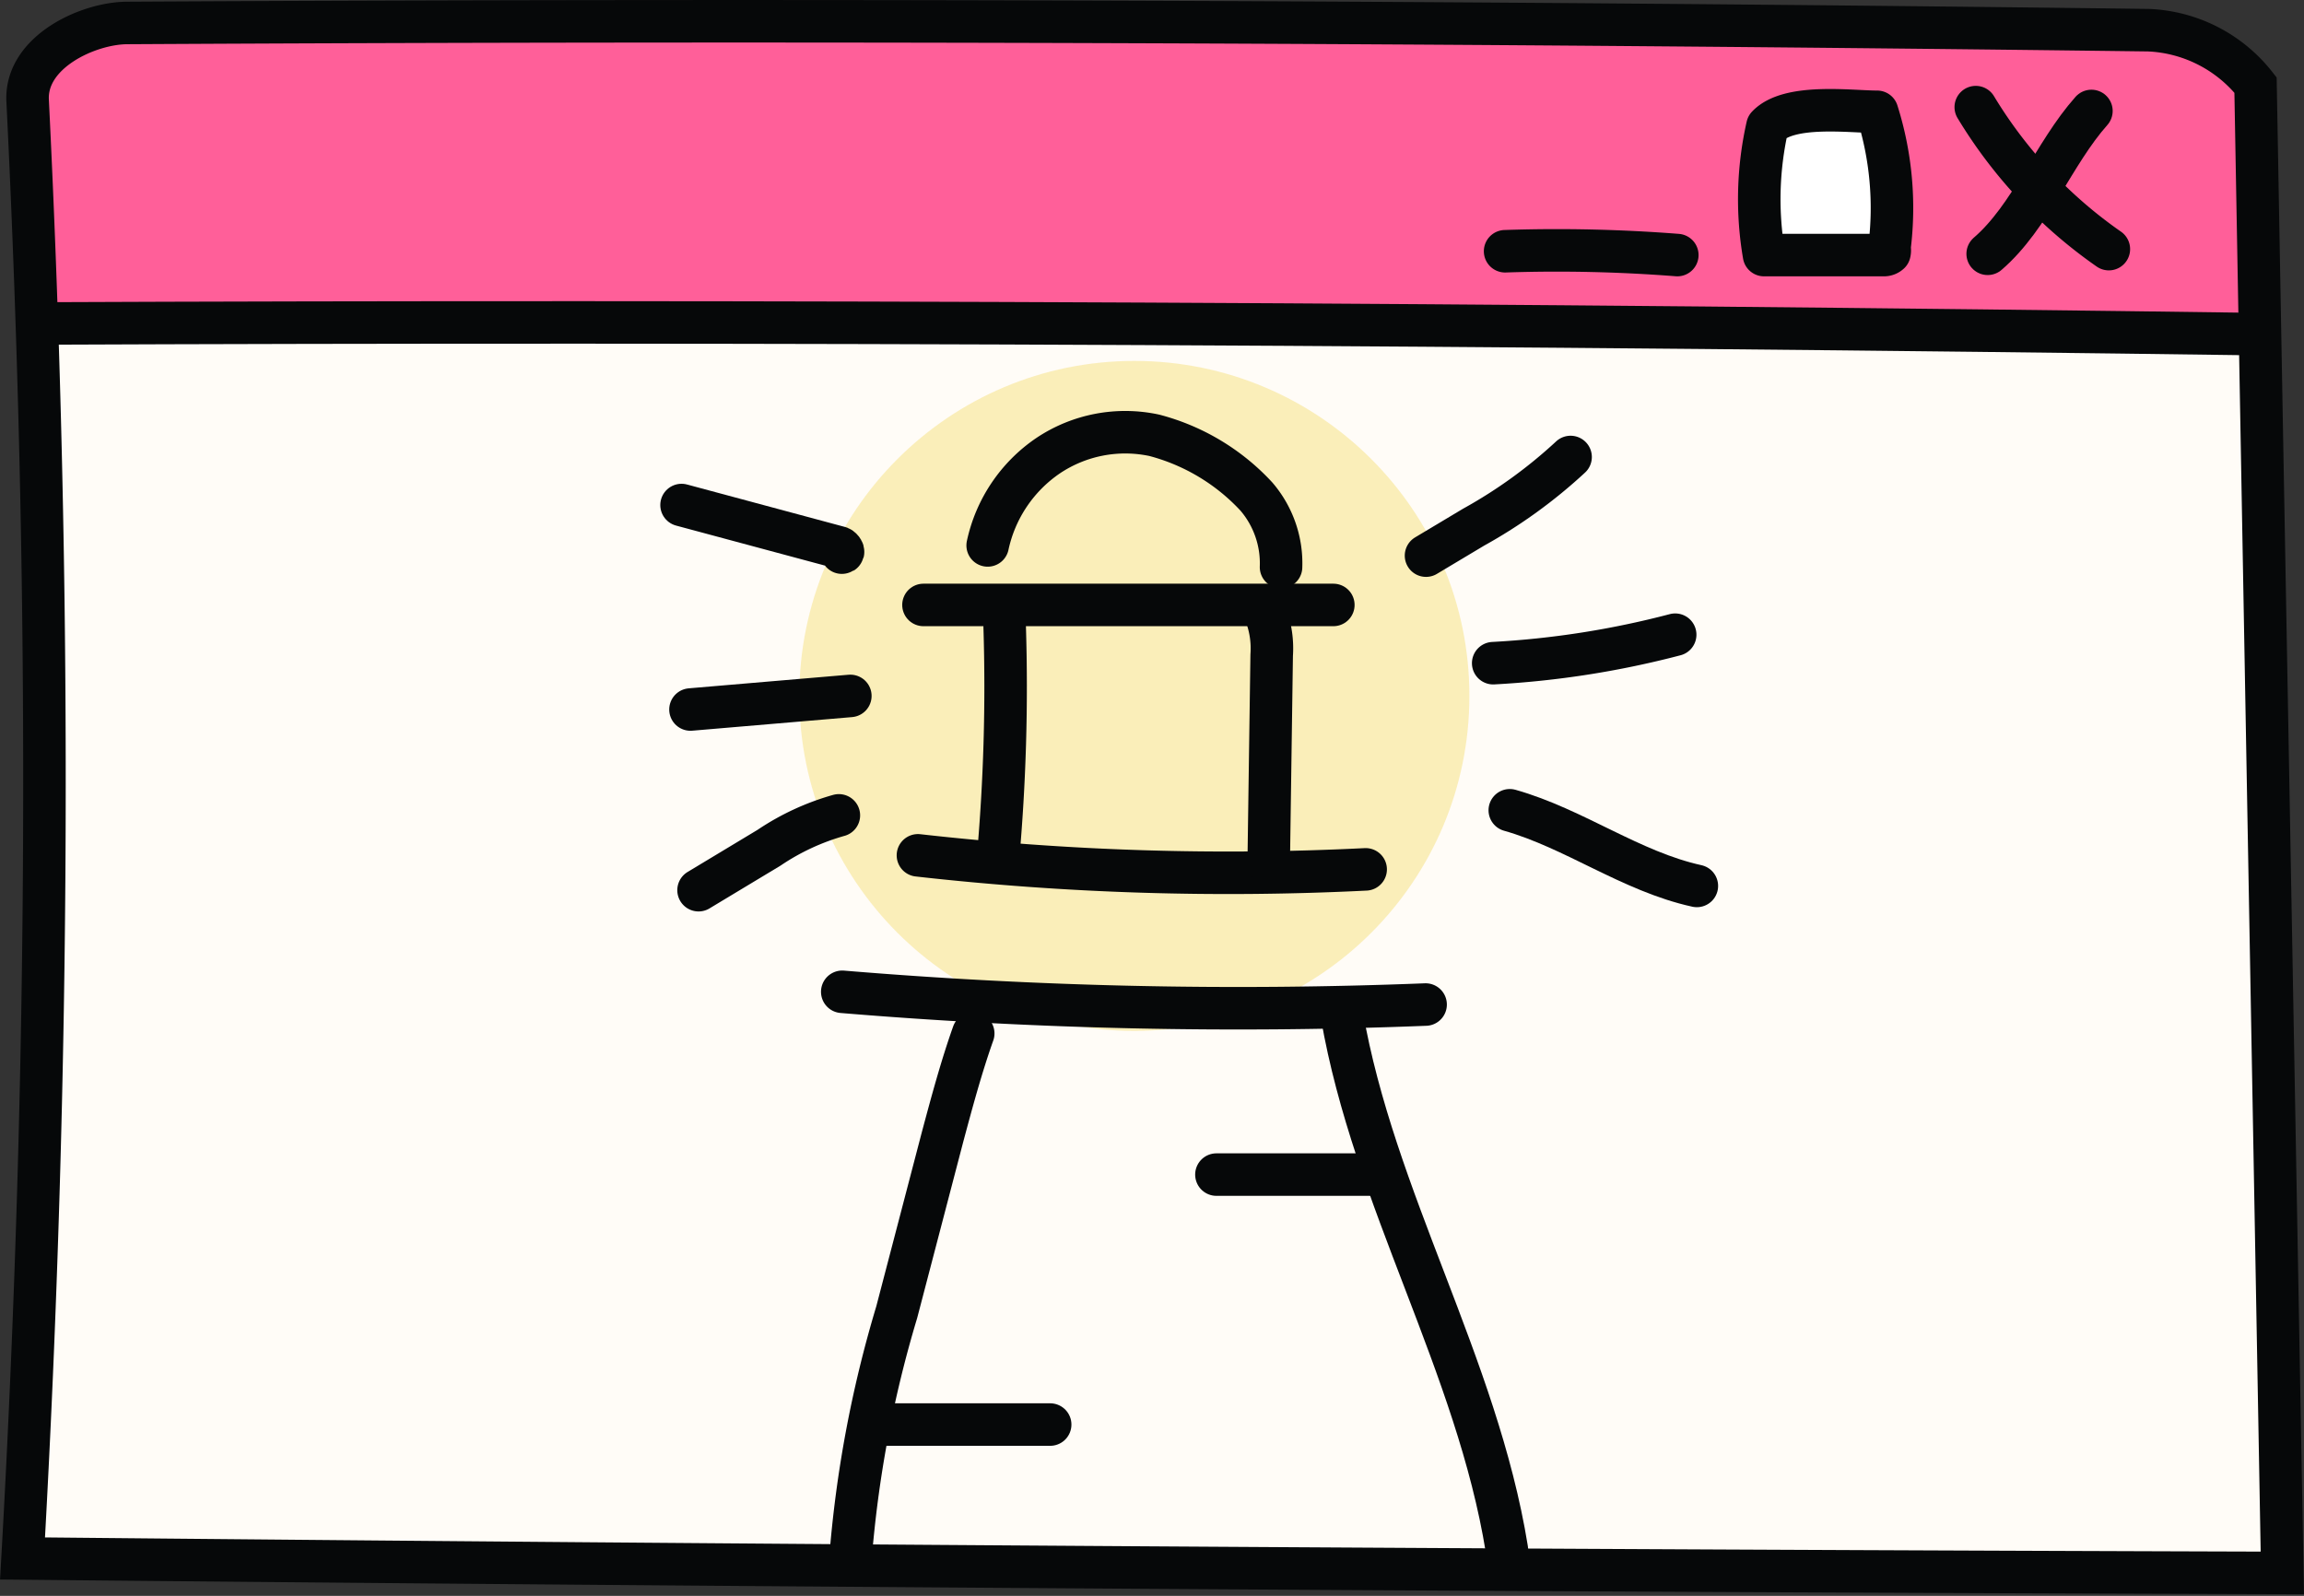 <svg xmlns="http://www.w3.org/2000/svg" viewBox="0 0 54.19 37.54"><rect x="0" y="0" width="54.19" height="37.54" fill="#333333" stroke="none"/><defs><style>.cls-1{fill:#fffcf7;}.cls-2{fill:#f7e07c;opacity:0.5;}.cls-3{fill:#ff5f99;}.cls-4{fill:#fff;}.cls-5,.cls-6{fill:none;stroke:#060809;}.cls-5{stroke-miterlimit:10;}.cls-6{stroke-linecap:round;stroke-linejoin:round;}</style></defs><g id="레이어_2" data-name="레이어 2"><g id="선"><path class="cls-1" d="M.53,36.73l.41-8.47V11.37l.17-3.51S1.46,7.59,3,7.59s46.58.12,46.58.12,3.65-.44,3.67.59S53.68,37,53.68,37Z"/><circle class="cls-2" cx="26.68" cy="16.37" r="7.88"/><path class="cls-3" d="M.88,7.59.63,1.79A3.8,3.8,0,0,1,3,.54c1.29,0,47.51.17,47.51.17S53,1.09,53.05,2s.08,5.74.08,5.74Z"/><path class="cls-4" d="M41.65,2.93s-1.15,2.92-.2,2.93S44.53,6,44.53,6l-.25-3.52Z"/><path class="cls-5" d="M53.05,2,53.68,37Q27.1,36.92.53,36.66A324.15,324.15,0,0,0,.65,2.37C.59,1.22,2.08.54,3,.54Q26.78.41,50.53.71A3.38,3.38,0,0,1,53.05,2Z"/><path class="cls-5" d="M.63,7.61q26.25-.11,52.5.25"/><path class="cls-6" d="M35.4,5.91A36.46,36.46,0,0,1,39.45,6"/><path class="cls-6" d="M49.19,2.61c-.89,1-1.43,2.49-2.44,3.36"/><path class="cls-6" d="M46.47,2.52A11,11,0,0,0,49.6,5.86"/><path class="cls-6" d="M41.49,6c.94,0,1.87,0,2.81,0a.19.19,0,0,0,.14-.05.24.24,0,0,0,0-.12,7.5,7.5,0,0,0-.29-3.2c-.62,0-2.07-.2-2.58.34A7.76,7.76,0,0,0,41.49,6Z"/><path class="cls-6" d="M22.89,24.31c-.28.79-.5,1.61-.72,2.43l-1.08,4.13A27.62,27.62,0,0,0,20,36.7"/><path class="cls-6" d="M31.56,23.87c.75,4.33,3.18,8.24,3.88,12.57"/><path class="cls-6" d="M19.81,23.33a112.14,112.14,0,0,0,13.72.3"/><path class="cls-6" d="M32.32,27.63c-1.24,0-2.47,0-3.71,0"/><path class="cls-6" d="M20.7,33.51h4"/><path class="cls-6" d="M21.59,20.12a65,65,0,0,0,10.53.33"/><path class="cls-6" d="M23.63,14.74a45.71,45.71,0,0,1-.16,5.49"/><path class="cls-6" d="M29.78,14.48a2.26,2.26,0,0,1,.13.93l-.07,4.89"/><path class="cls-6" d="M21.72,14.23h9.64"/><path class="cls-6" d="M23.23,12.83a3.42,3.42,0,0,1,1.42-2.11,3.26,3.26,0,0,1,2.5-.48,5,5,0,0,1,2.4,1.44,2.41,2.41,0,0,1,.58,1.66"/><path class="cls-6" d="M33.54,13.07l1.12-.67a11.63,11.63,0,0,0,2.28-1.65"/><path class="cls-6" d="M35.12,15.6a21.32,21.32,0,0,0,4.28-.67"/><path class="cls-6" d="M35.51,19.06c1.52.43,2.85,1.44,4.4,1.78"/><path class="cls-6" d="M19.8,13c.07,0,0-.1-.05-.12l-3.72-1"/><path class="cls-6" d="M20,16.37l-3.76.32"/><path class="cls-6" d="M19.73,19.18a5.69,5.69,0,0,0-1.64.76l-1.66,1"/></g></g></svg>